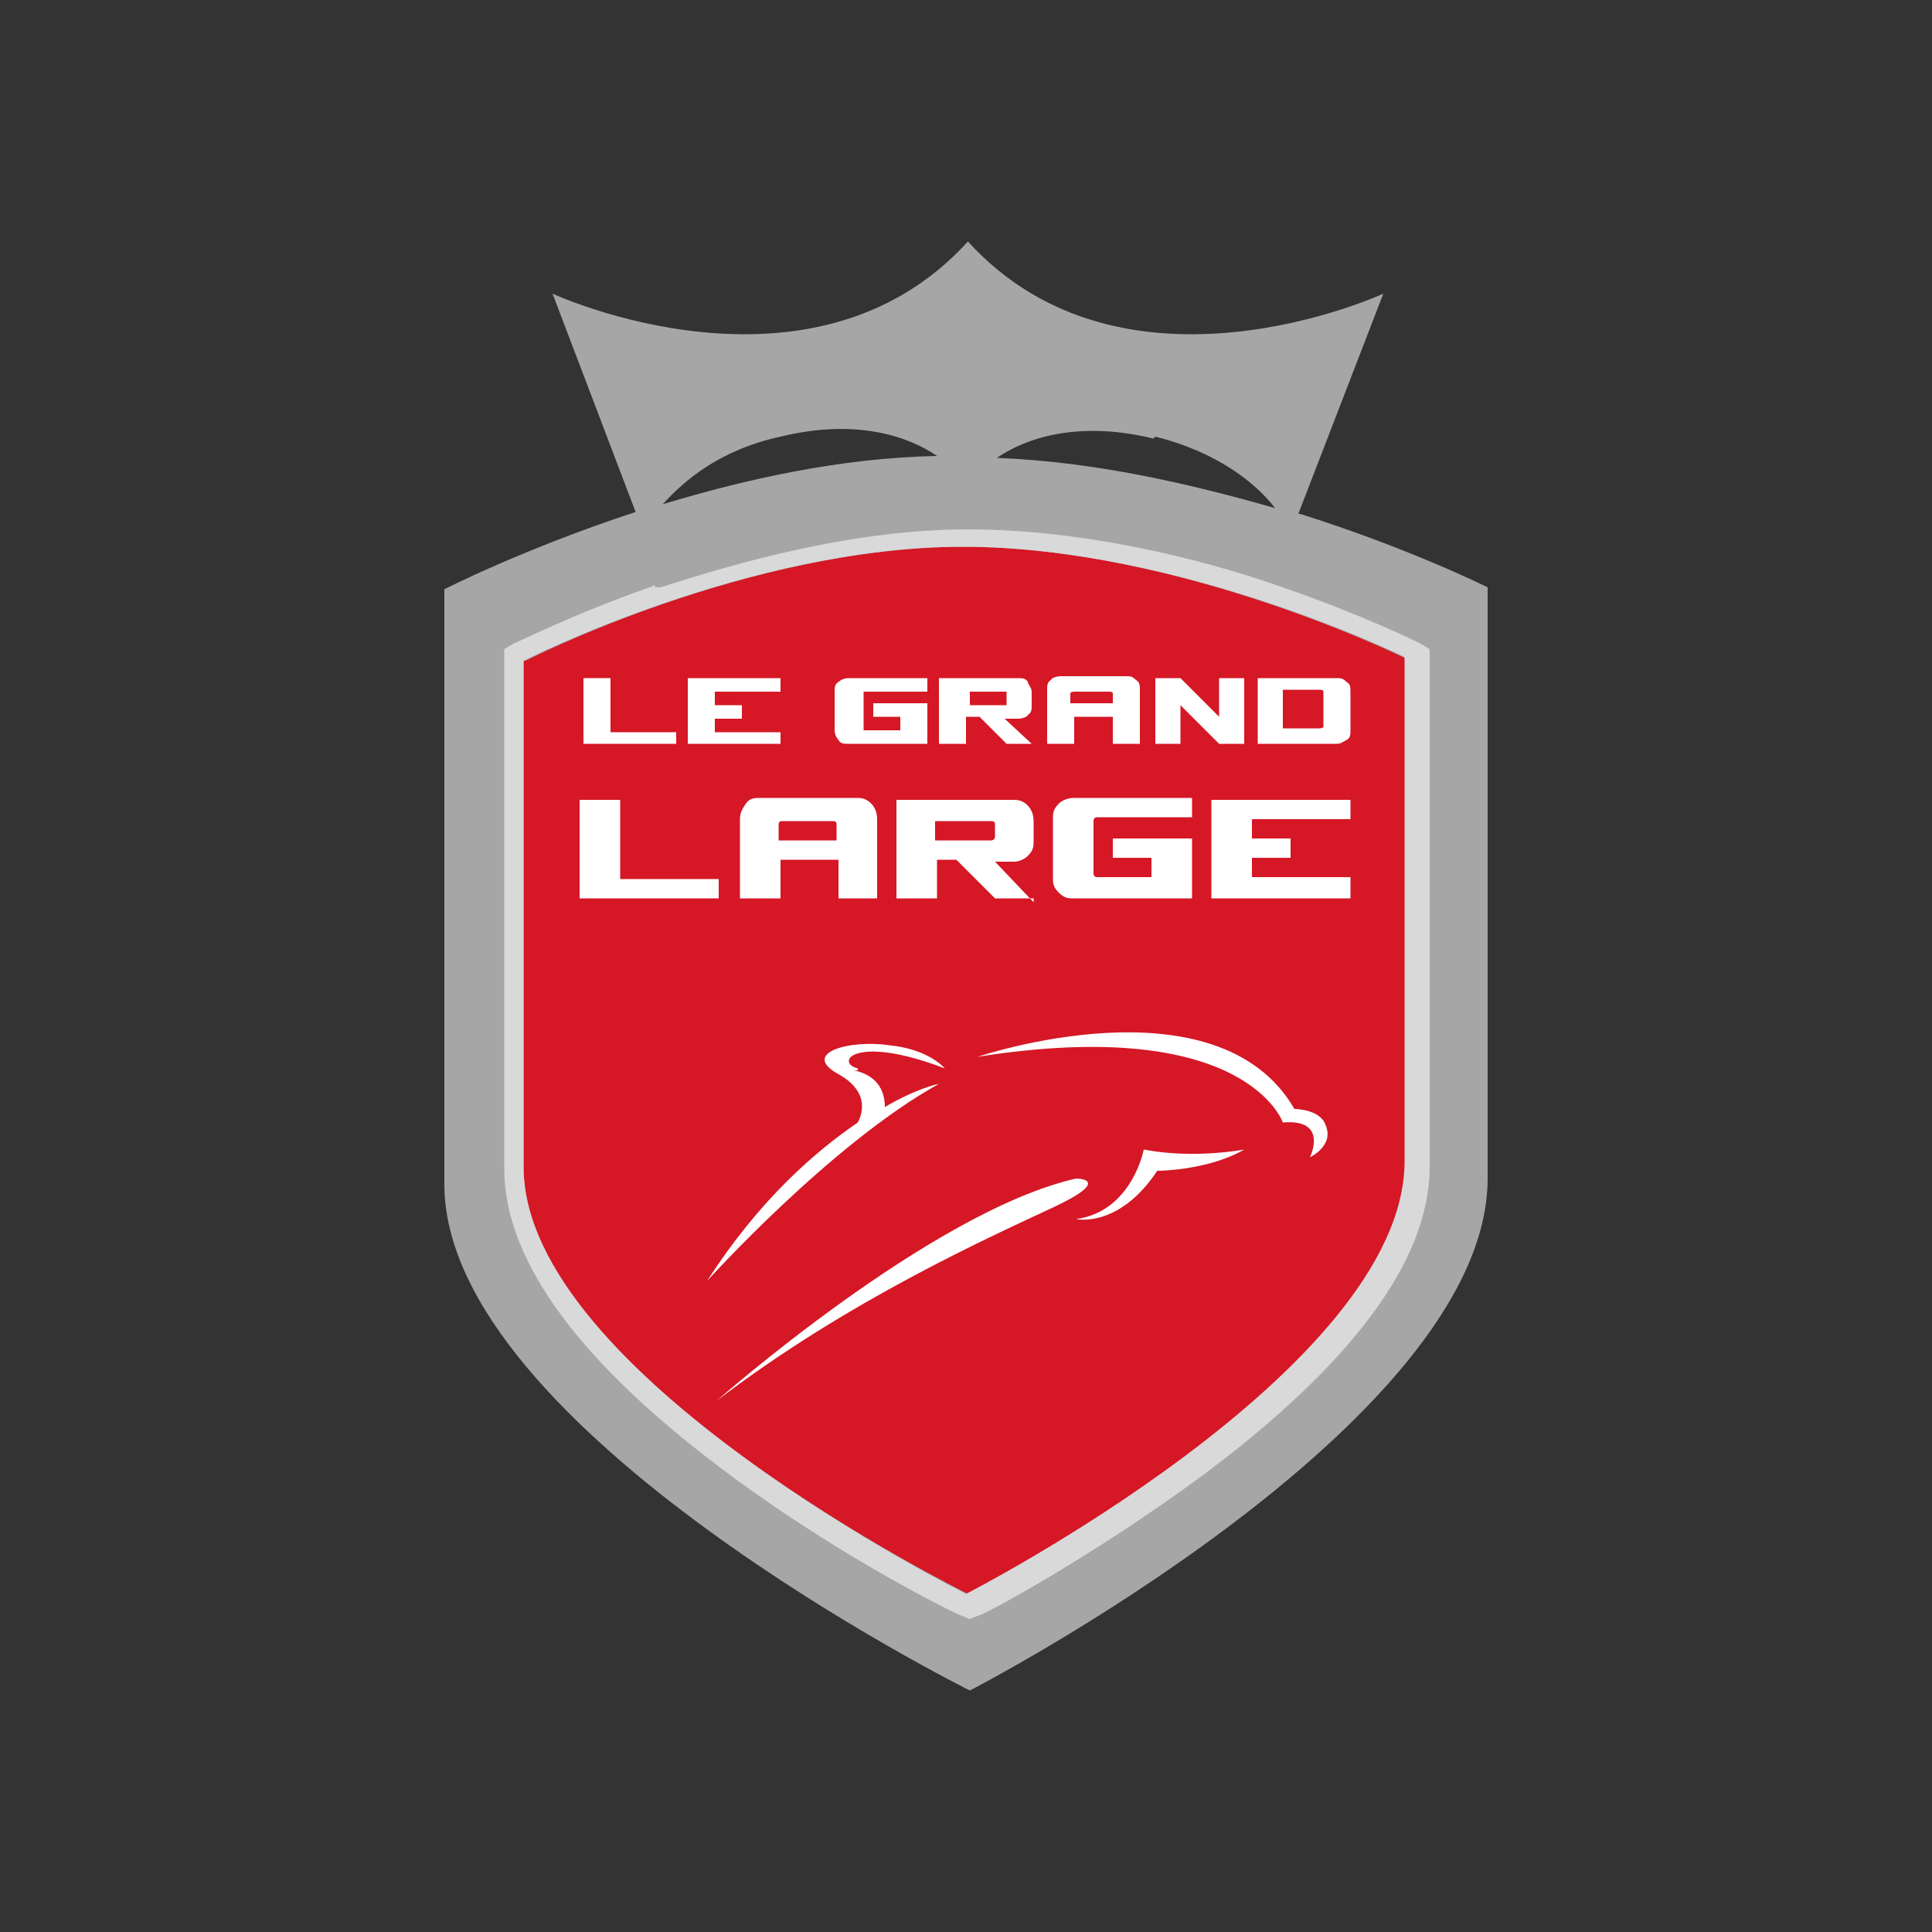 <?xml version="1.0" encoding="UTF-8"?>
<svg xmlns="http://www.w3.org/2000/svg" version="1.1" viewBox="0 0 100 100">
  <rect x="0" y="0" width="100" height="100" fill="#333333" stroke="none"/>
  <defs>
    <style>
      .cls-1 {
        fill: #d51726;
      }

      .cls-2 {
        fill: #fff;
      }

      .cls-3 {
        fill: none;
      }

      .cls-4 {
        fill: #a7a6a6;
      }

      .cls-5 {
        fill: #d9d9d9;
      }
    </style>
  </defs>
  <!-- Generator: Adobe Illustrator 28.7.1, SVG Export Plug-In . SVG Version: 1.2.0 Build 142)  -->
  <g>
    <g id="Calque_1">
      <rect class="cls-3" width="100" height="100"/>
      <g>
        <path class="cls-4" d="M67.2,26.6l4.4-11.4s-13.4,6.2-21.5-2.7h0c-8.1,8.9-21.5,2.7-21.5,2.7l4.3,11.3c-5.8,1.9-9.9,4-9.9,4v30.8c0,12.7,27.2,26.2,27.2,26.2,0,0,26.8-13.8,26.8-26.5v-30.6s-4-2-9.7-3.8h-.1ZM59.8,22.6c3.2.8,5.2,2.4,6.2,3.7-4.2-1.2-9.2-2.4-14.4-2.6,1.3-.9,4-2,8.1-1h0ZM40.4,22.6c4.1-1,6.8.1,8.1,1-5,.1-9.9,1.2-14.2,2.5,1.1-1.2,2.9-2.8,6.1-3.5Z"/>
        <path class="cls-1" d="M27.1,34.2v26.2c0,10.8,23,22.1,23,22.1,0,0,22.7-11.6,22.7-22.3v-26.1s-11.7-5.8-22.9-5.8-22.7,5.9-22.7,5.9h0Z"/>
        <path class="cls-5" d="M49.8,28.3c11.3,0,22.9,5.7,22.9,5.7v26.1c0,10.8-22.7,22.4-22.7,22.4,0,0-22.9-11.4-22.9-22.1v-26.2s11.6-5.9,22.7-5.9h0ZM33.9,30.3c-4.3,1.5-7.2,3-7.3,3l-.5.3v26.9c0,4.8,4,10.2,11.9,16,5.7,4.2,11.4,7,11.7,7.1l.5.2.5-.2c.2,0,5.8-3,11.5-7.2,7.8-5.8,11.8-11.2,11.8-16v-26.8l-.5-.3s-3-1.5-7.4-3c-4-1.4-10.1-2.9-16-2.9s-11.9,1.7-15.9,3h-.3Z"/>
        <path class="cls-2" d="M35,38.5h-4.8v-3.4h1.4v2.8h3.4v.6h0Z"/>
        <path class="cls-2" d="M40.4,38.5h-4.8v-3.4h4.8v.7h-3.4v.7h1.4v.7h-1.4v.7h3.4s0,.6,0,.6Z"/>
        <path class="cls-2" d="M48,38.5h-4.1c-.2,0-.4,0-.5-.2-.1-.1-.2-.3-.2-.5v-2c0-.2,0-.4.2-.5.1-.1.3-.2.5-.2h4.1v.7h-3.3q0,0,0,.1v1.8q0,.1,0,.1h1.9v-.7h-1.4v-.7h2.8v2.1Z"/>
        <path class="cls-2" d="M53.5,38.5h-1.4l-1.4-1.4h-.7v1.4h-1.4v-3.4h4.1c.2,0,.4,0,.5.2,0,.1.2.3.2.5v.7c0,.2,0,.4-.2.5,0,.1-.3.2-.5.2h-.7l1.4,1.3h.1ZM52.1,36.3v-.4q0-.1,0-.1h-1.9v.7h1.9s0-.1,0-.2Z"/>
        <path class="cls-2" d="M58.9,38.5h-1.3v-1.4h-2v1.4h-1.4v-2.8c0-.2,0-.4.2-.5,0-.1.3-.2.5-.2h3.4c.2,0,.3,0,.5.2.2.1.2.3.2.5v2.8h-.1ZM57.6,36.4v-.5q0-.1-.2-.1h-1.8s-.2,0-.2.1v.5h2.2Z"/>
        <path class="cls-2" d="M64.4,38.5h-1.3l-2-2v2h-1.3v-3.4h1.3l2,2v-2h1.3v3.4Z"/>
        <path class="cls-2" d="M69.9,37.8c0,.2,0,.4-.2.5s-.3.2-.5.2h-4.1v-3.4h4.1c.2,0,.3,0,.5.2.2.1.2.3.2.5,0,0,0,2,0,2ZM68.5,37.6v-1.8q0-.1-.2-.1h-1.9v2h1.9s.2,0,.2-.1Z"/>
        <path class="cls-2" d="M37.2,46.5h-7.2v-5.1h2.1v4.1h5.1v1Z"/>
        <path class="cls-2" d="M45.4,46.5h-2v-2h-3v2h-2.1v-4.1c0-.3.1-.5.3-.8s.5-.3.7-.3h5.1c.3,0,.5.1.7.3.2.2.3.5.3.8v4.1h0ZM43.3,43.5v-.8c0-.1,0-.2-.2-.2h-2.6c-.1,0-.2,0-.2.2v.8h3.1,0Z"/>
        <path class="cls-2" d="M53.5,46.5h-2l-2-2h-1v2h-2.1v-5.1h6.1c.3,0,.5.1.7.3.2.2.3.5.3.8v1c0,.3,0,.5-.3.8-.2.2-.5.3-.7.3h-1l2,2.1v-.2ZM51.5,43.3v-.6c0-.1,0-.2-.2-.2h-2.9v1h2.9c0,0,.2,0,.2-.2Z"/>
        <path class="cls-2" d="M61.7,46.5h-6.1c-.3,0-.5,0-.8-.3s-.3-.5-.3-.8v-3c0-.3,0-.5.3-.8.2-.2.5-.3.8-.3h6.1v1h-4.9q-.2,0-.2.2v2.7q0,.2.2.2h2.8v-1h-2v-1h4.1s0,3.1,0,3.1Z"/>
        <path class="cls-2" d="M69.9,46.5h-7.2v-5.1h7.2v1h-5.1v1h2v1h-2v1h5.1v1.1Z"/>
        <path class="cls-2" d="M50.6,54.7s12.4-4.2,16.4,2.7c0,0,1.3,0,1.6.8.5,1.1-.8,1.7-.8,1.7,0,0,1-2-1.4-1.8,0,0-1.9-5.6-15.8-3.4Z"/>
        <path class="cls-2" d="M64.4,59.5s-2.6.5-5.2,0c0,0-.6,3.2-3.5,3.6,0,0,2.2.5,4.2-2.5,0,0,2.6,0,4.5-1.1Z"/>
        <path class="cls-2" d="M44.4,55.3c-1.2-.3-.2-1.8,4.5,0,0,0-.8-1-2.9-1.2-2-.3-4.6.4-2.6,1.5,1.8,1,1.1,2.3,1,2.5-2.2,1.5-5.1,4-7.8,8.2,0,0,6.4-7.1,12-10.2,0,0-1.1.2-2.8,1.2,0-.6-.2-1.6-1.6-1.9h.2Z"/>
        <path class="cls-2" d="M37.1,72.5s11.1-9.8,18.6-11.5c0,0,2,0-1.2,1.5s-10.6,4.8-17.4,10Z"/>
      </g>
    </g>
  </g>
</svg>